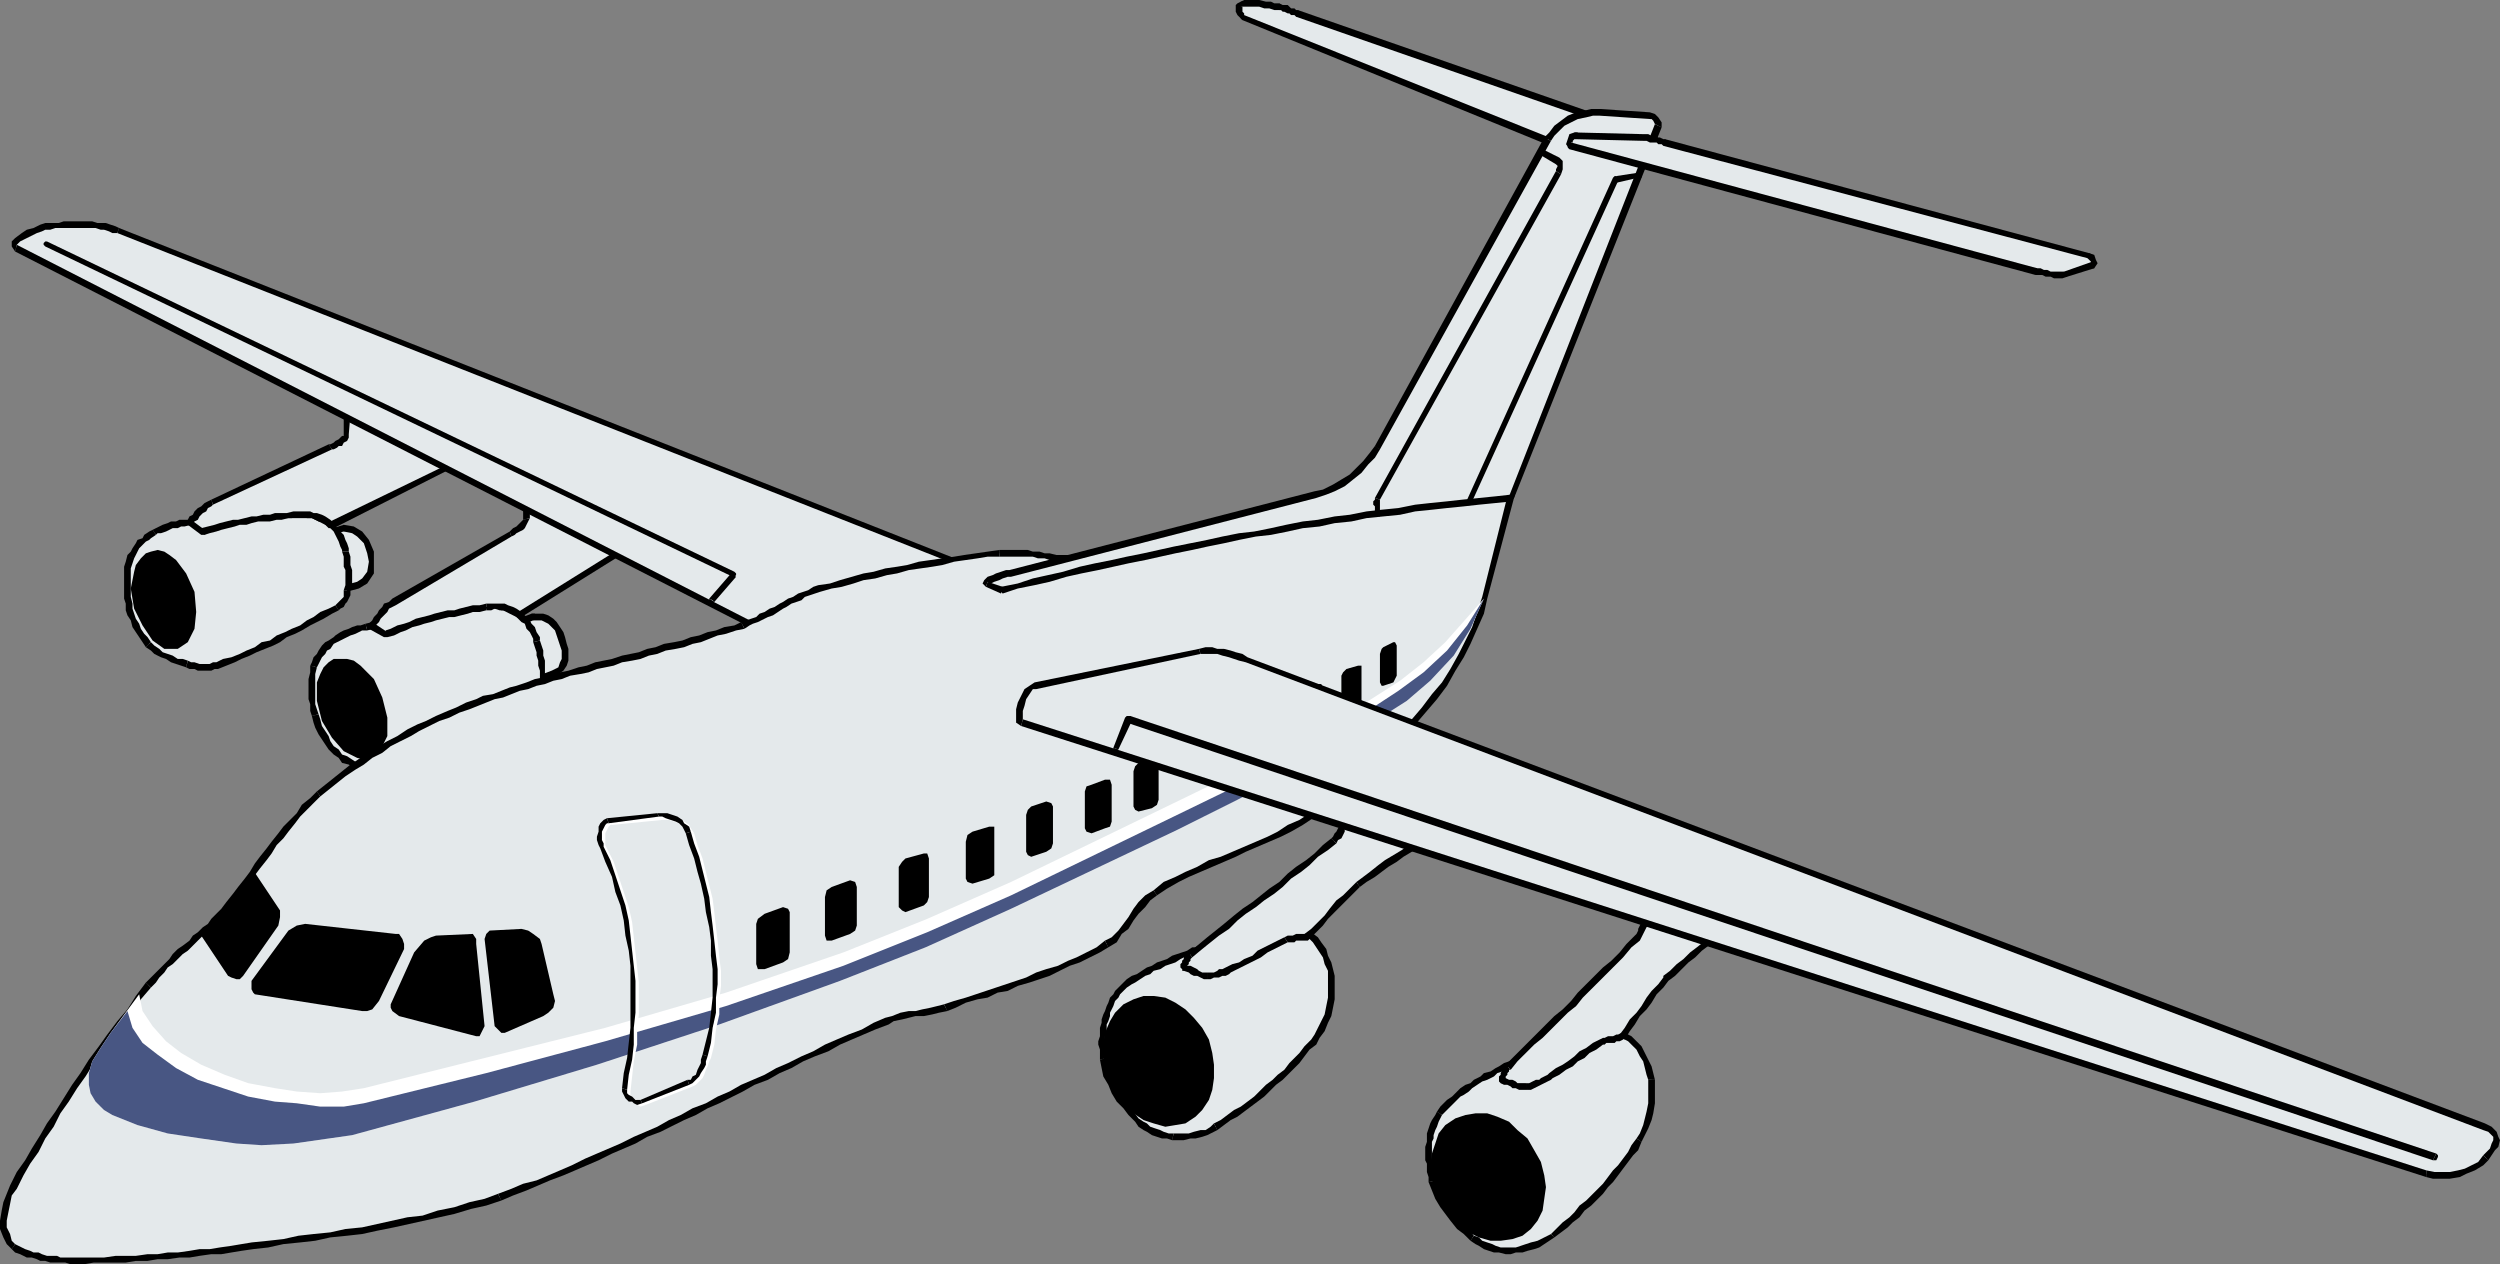 <svg xmlns="http://www.w3.org/2000/svg" width="357.84" height="180.957"><rect width="100%" height="100%" fill="#808080" stroke="none"/><path fill="#e4e9eb" d="m174 161.277 3.84-2.64 3.601-2.88 3.36-3.12 3.12-3.36 1.2-1.918.961-2.16.477-2.16v-2.402l-.239-1.918-.48-1.68-.961-1.922-1.438-1.199-1.441-.719-1.918-.242h-3.602l-5.039 1.203-4.562 1.918-5.758 2.402-2.879 1.68-2.16 1.918-1.441 2.16-.48 2.399-.24 2.402v2.64l.481 2.4 1.2 2.16 1.437 2.16 1.68 1.921 1.203.957 1.2.723 1.437.48 1.203.239 3.36-.239 1.679-.48 1.199-.723"/><path d="m187.68 148.797-.961.96-.719.962-1.441 1.441-.72.957-.96.723-.719.719-.96.718-.958.961-.722.719-.961.723-.957.718-.961.48-.961.72-.961.722-.957.477.48.96.957-.718.961-.719.961-.48.961-.723.957-.719.961-.718.96-.723.962-.957.719-.723.96-.718L186 152.16l.719-.96.722-.962.961-.718-.722-.723m2.402-8.16v2.16L189.84 144l-.238 1.2-.48.96-.481.957-.48.961-.481.719.722.723.477-.961.723-.961.48-1.2.477-.96.242-1.2.238-1.199v-2.402h-.957m-2.882-6.477.722.719.48.719.477.722.48.72.243.96.48.957v1.68h.957v-.957l-.238-.961-.242-.961-.477-.961-.242-.957-.719-.961-.48-.719-.961-.723-.48.723m-6.72-.722h1.68l.961-.239h.961l.957.238.723.243h.718l.72.48.48-.723-.72-.48-1.92-.477h-3.84l-.72.239v.719m-9.601 3.121.723-.239.48-.242.719-.238.48-.242.48-.239.72-.242.718-.238.48-.242h.481l.719-.239.723-.238.48-.242h.719l.48-.238H180l.48-.242v-.72h-1.44l-.481.239h-.72l-.48.242-.718.239-.72.242h-.48l-.722.238-.477.48-.722.239h-.48l-.72.242-.48.238-.719.48h-.48l.238.962m-10.559 5.761.961-.96.719-.481.48-.242.72-.477.722-.48.719-.242.48-.481.961-.238.719-.48.719-.239.722-.242.719-.48.48-.239.72-.242.718-.238-.238-.961-.72.48-.722.242-1.437.477-.723.48-.719.243-.718.238-.723.48-.719.242-.719.477-.722.48-.719.243-.719.48-.48.477-.719.722-.48.48.718.481m-1.918 9.118-.242-.481v-2.637l.242-.48v-1.203l.239-.477.238-.722v-.481l.242-.477.238-.48.243-.723.48-.48.238-.477-.718-.48-.243.48-.48.477-.238.723-.239.48-.242.719-.238.48-.242.719v.48l-.239.72v1.202l-.242.72v.48l.242.718v1.442l.961-.243"/><path d="m162.96 160.078-.718-.96-.722-.958-.72-1.203-.718-.957-.723-.96-.48-1.2-.238-1.203-.239-1.2-.96.243.238 1.199.242 1.2.719 1.198.48 1.203.719 1.2.96.957.72.96.96.962.48-.48m5.04 2.159h-.719l-.722-.238-.477-.242-.723-.238-.718-.243-.48-.48-.481-.238-.72-.48-.48.48.48.718.72.48.48.243.719.48.723.239.718.238h.72l.722.242.238-.96"/><path d="m173.762 160.797-.48.48-.723.48h-.72l-.96.243-.719.238H168l-.238.961h1.68l.96-.242h.72l.96-.238.719-.239.96-.48.481-.242-.48-.961m-11.52-17.757 1.438-.481h1.441l1.68.238 1.441.723 1.438.96 1.199 1.2 1.203 1.437.957 1.68.48 1.922.243 1.68v1.921l-.242 1.68-.48 1.438-.958 1.44-.96.962-1.442.957-1.438.242-1.441.238-1.68-.48-1.441-.477-1.438-.96-1.441-1.2-.961-1.441-.961-1.922-.719-1.68-.238-1.918v-1.68l.238-1.68.719-1.679.723-1.203 1.199-1.2 1.441-.718"/><path fill="#e4e9eb" d="m169.441 138.48 1.68.72 1.68.48h.96l.958-.48 1.922-.72 3.601-1.921 3.84-1.922 3.117-.477 7.203-7.68 4.078-2.882 4.32-2.88-10.081-3.6-.719 1.679-.48.723-.48.718-5.04 4.32-5.281 3.84-10.317 8.16-.96 1.922"/><path d="M172.8 139.2h-.718l-.48-.243-.243-.238-.48-.239-.477-.242h-.48l-.48-.238-.243.957h.242l.72.242.241.238.477.243h.48l.48.238.481.242h.48v-.96m3.602-1.2-.48.238-.48.242-.481.239h-.48l-.239.238-.48.242h-.961v.961h.48l.48-.242h.72l.48-.238h.48l.48-.243.24-.238.48-.242-.239-.957m7.438-3.84-.961.477-.957.48-1.922.961-.719.719-1.199.48-.723.48-.957.243.239.957.96-.477.958-.48 1.921-.96.961-.72.961-.48.957-.48.961-.481-.48-.719"/><path d="M186.719 133.68h.242-1.441l-.48.238h-.72l-.48.242.48.719h.961l.239-.242h1.68l.241-.239-.242.239.242-.239.239-.48-.239-.238h-.722"/><path d="m194.16 126.238-.96.961-.958.961-.96.719-.962 1.2-.718.96-.961.961-.961.957-.961.723.722.718 1.918-1.918.723-.96.957-.961 3.602-3.602-.48-.719"/><path d="m202.8 121.2-.241-.962-.957.719-.961.723-2.399 1.437-.96.723-1.2.957-.96.723-.962.718.48.719.962-.719 1.199-.718.96-.723.958-.719 1.203-.719.957-.722 1.203-.719 1.2-.719-.243-.96.242.96v-.719l-.242-.242h-.48l.242.961"/><path d="M193.2 117.36h-.481l.48.48.723.238.719.242h.48l.719.239.48.238.72.242.48.238.722.243.719.238.48.242.72.238.718.242.48.239.723.238.719.242.238-.96-.719-.239-.48-.242-.719-.238-.48-.243-.72-.238-.722-.242-.48-.238-.719-.239h-.719l-.48-.242-.719-.238-.48-.242-.723-.239-.719-.242-.48-.238-.72-.242-.48.242.48-.242h-.241l-.239.242v.48h.72"/><path d="m191.281 120.719.239-.48.48-.239.242-.48.238-.48v-.481l.239-.48.242-.481.238-.239-.719-.48-.238.48-.242.48-.238.481-.242.239-.239.48-.242.238-.238.48-.242.243.722.719"/><path d="m170.64 137.04 1.442-1.2 2.398-1.922 1.442-.961 1.2-1.2 1.198-.96 1.442-.957 1.199-.961 1.441-.961 1.2-.961 1.199-1.2 1.441-.96 1.2-.957 1.199-1.203 1.441-.957 1.2-.961-.723-.719-1.2.957-1.199 1.203-1.2.957-1.44.961-1.2.961-1.199 1.2-1.441.96-1.2.961-1.199.957-1.441.961-1.2.961-1.44 1.2-2.4 1.921-1.44 1.2-1.2.96.48.72"/><path d="m169.441 138 .239.719.242-.239v-.242l.238-.238v-.242l.242-.238v-.243l.239-.238-.48-.719-.24.239-.241.238-.239.242v.238l-.242.243v.238l-.238.242v.238l.238.719-.238-.719v.242l.238.239.242.238.239-.238-.239-.719"/><path fill="#e4e9eb" d="m222.242 176.879 6.719-6.242 3.121-3.598 2.398-3.84 1.2-1.922.48-2.16.242-2.16v-2.398l-.48-1.922-.723-1.68-1.199-1.68-1.68-1.199-1.441-.48h-1.918l-3.602.48-4.8 1.68-4.317 2.402-5.762 3.117-2.398 1.922-1.922 2.16-1.2 2.399-.48 2.402v2.399l.48 2.64.962 2.16 1.437 2.16 1.68 1.919 1.68 1.68 1.203.722 1.437.719 2.883.48 1.68-.242 1.437-.477 1.68-.48 1.203-.961"/><path d="m234.242 162.957-.722.961-.48.96-.72.962-.718.957-.723.723-.719.96-.719.957-2.402 2.403-.957.719-.723.96-.718.72-.961.718-.72.723-.96.957.48.48 1.922-1.437.72-.723.96-.719.719-.96.96-.72 1.68-1.68.72-.96.718-.719.723-.96.718-.962.72-.957.722-.96.718-.723.48-1.2-.718-.48"/><path d="M235.922 154.559v3.359l-.242 1.2-.239.96-.242.961-.48 1.2-.477.718.719.48.48-.957.48-.96.481-1.2.239-.96.238-1.442v-3.36h-.957"/><path d="m232.082 148.559.957.48.48.48.723.72.477.96.48.719.242.96.239.962.242.719h.957l-.477-1.922-.48-.957-.961-1.922-.719-.719-.722-.719-.961-.48-.477.719"/><path d="m225.602 148.559.718-.239.961-.242H228l.96-.238h.962l.957.238.48.242.723.239.477-.72-.72-.48-.96-.242H228l-.96.242-.958.239h-.723l.243.96m-9.122 4.079.48-.239.481-.48.48-.238.72-.243.48-.48.48-.238.72-.239.48-.242.48-.238.719-.242.48-.238.72-.243.48-.238h.722l.477-.242.723-.238-.243-.961-.718.242-.72.238h-.48l-.722.48-.477.239-.722.242-.48.238-.481.243-.72.238-.718.242-.48.238-.48.242-.72.477-.48.242-.48.48-.481.239.48.719m-10.078 6.961.477-.48.48-.481.48-.477.481-.48.72-.723.48-.238.722-.48.477-.481.722-.48.72-.481.718-.238.96-.48.481-.481.72-.239.722-.48.718-.242-.48-.719-.719.242-.722.477-.477.242-.723.48-.957.239-.48.48-.961.48-.48.481-.72.238-.722.48-.719.723-.48.477-.719.48-.96.961-.481.72.722.48"/><path d="M205.441 168.957v-.477l-.242-.722v-.719l-.238-.48v-3.121l.238-.481v-.477l.242-.722.239-.48.242-.72.238-.48.242-.48-.722-.48-.239.48-.48.722-.242.477-.239.723-.238.718v1.2l-.242.722v1.918l.242.48v1.2l.238.722v.72l.961-.243"/><path d="m210.96 176.879-.718-.961-.96-.719-.962-.96-.718-.962-.723-.957-.719-1.203-.48-.957-.239-1.203-.96.242.96 2.399.72 1.199.718.96.723.962.957 1.199.96.719.961.96.48-.718"/><path d="M216.242 178.559h-1.441l-.719-.239-.48-.242-.723-.238-.719-.242-.48-.48-.72-.24-.48.72.72.48.48.242.722.477.72.242.718.238h.719l.96.243h.723v-.961m5.758-1.922-.48.242-1.438.719-.96.242-.72.238-.722.242-.72.239h-.718v.96l.719-.242h.96l.72-.238.96-.242.72-.238.718-.48.723-.481.718-.48-.48-.481"/><path d="m208.32 160.078 1.442-.48 1.437-.239h1.68l1.441.48 1.68.72 1.2 1.199 1.44 1.199.962 1.68.957 1.683.48 1.918.242 1.68-.242 1.68-.238 1.68-.719 1.44-.96 1.2-1.2.96-1.442.481-1.68.239h-1.44l-1.68-.48-1.438-.72-1.441-1.199-1.442-1.441-.957-1.438-.96-1.922-.481-1.68-.242-1.921.242-1.68.48-1.437.48-1.442.958-1.199 1.441-.96"/><path fill="#e4e9eb" d="m214.8 154.559 1.919.718 1.922.243.718-.243.961-.238 1.68-.96 3.602-2.4 3.597-2.402 1.442-.48 1.441-.477 3.117-4.082 3.36-4.078 3.843-3.363 3.84-3.598-10.32-2.402-.723 1.922-.48.719-.477.722-4.32 4.797-4.8 4.563-9.36 9.359-.961 1.68"/><path d="M218.402 155.04H217.2l-.238-.243-.48-.238H216l-.48-.239h-.48l-.24.72.481.237h.48l.481.243.238.238h.48l.481.242h1.2l-.239-.96m3.36-1.442-.242.242-.48.238-.481.242-.239.239h-.48l-.48.238-.481.242h-.477l.239.961h.48l.48-.242.481-.238.477-.243.48-.238.48-.242.481-.238.242-.239-.48-.722m7.198-4.801-.96.48-.96.723-.958.48-.723.72-.957.718-.722.48-.961.48-.957.72.48.722.957-.48.961-.723.961-.48.719-.719.96-.48.72-.72.96-.48.961-.718-.48-.723m2.879-.719.242-.238-.48.238h-.243l-.48.242h-.719l-.48.239h-.239l-.48.238.48.723h.239l.242-.243h1.2l.237-.238h.48l.481-.242h.239-.239l.239-.238v-.239l-.239-.242-.238-.238-.242.238"/><path d="M238.082 139.68v.238l-.723.96-.957.962-.722.957-.72 1.203-.718.957-.96.961-.723 1.2-.72.96.72.719.722-1.2.719-.96.719-1.2.96-.957.723-.96.72-1.2.96-.96.719-.962-.719-.718m8.16-6-.242-.723-.96.723-.958.957-1.203.96-.957.723-.961.957L240 138l-.96.957-.958.723.719.718.96-.718.958-.961.96-.961.962-.719.96-.96.958-.72.96-.722.961-.957v-.723.723l.239-.242v-.481H246l.242.723"/><path d="m236.16 131.04-.48.237.722.243h.72l.48.238.718.242.72.238h.48l.722.242h.719l.719.239.48.238h.719l.723.242h.718l.48.238.72.243h.722l.238-.723-.718-.238-.723-.239h-.719l-.48-.242h-.719l-.719-.238-.48-.242-.723-.238h-.719l-.718-.243h-.48l-.723-.238-.72-.242h-.48l-1.437-.477-.48.239.48-.239-.242.239-.239.238v.242l.239.238.48-.238"/><path d="m234.719 134.637.242-.477.238-.48.242-.48.239-.481.242-.239V132l.238-.48v-.48l-.719-.481-.242.48-.238.48V132l-.242.48-.239.477v.242l-.238.48-.242.239.719.719m-18.477 18.48.957-1.199 1.203-1.2 1.2-1.198 1.199-.961 3.601-3.602 1.2-.957.957-1.203 1.203-1.2 4.558-4.558 1.2-1.441 1.199-.961-.719-.719-1.2 1.2-.96 1.202-1.2 1.2-1.199.96-1.199 1.2-1.203 1.199-1.2 1.2-.96 1.198-1.2 1.203-1.199.958-1.199 1.199-1.199 1.203-1.203 1.2-.957.96-1.203 1.2-1.2 1.198.723.72"/><path d="m215.04 154.32.241.477.239-.238v-.48l.242-.24v-.241l.238-.239v-.242h.242l-.722-.719-.239.48h-.242v.24l-.238.48v.242l-.242.238v.48l.242.481-.242-.48v.238l.242.242h.238l.242-.242-.242-.477"/><path fill="#e4e9eb" d="m45.36 76.559 3.84-.961 1.44.242.962.48.957 1.2.48 1.437.242 1.441-.242 1.442-.719 1.2-1.199.718-3.601.96h-.961l-.72-.238-.718-.722-.48-.719-.961-3.601v-.958l.48-.722.48-.719.72-.48"/><path d="m49.2 75.117-3.84 1.203.242.72 3.597-.962.48-.238v-.242l-.48-.48"/><path d="m51.36 84.238 1.199-.718.96-1.442v-3.121l-.718-1.68-.961-1.199-1.2-.719-1.44-.242v.961l1.202.242.72.477.96.96.477 1.442.242 1.2-.242 1.44-.72.958-.718.48-.242.243v.238l.48.48"/><path d="m47.762 85.2 3.597-.962-.238-.96-3.601.96-.48.242v.239l.241.238.48.242"/><path d="M44.402 83.04v.48l.477.48.242.48.961.477.477.242h1.203l-.242-.96h-1.2L46.082 84l-.48-.242-.243-.238v-.243l-.238-.48-.242-.238h-.238l-.239.238v.242"/><path d="m43.441 79.68.961 3.36.72-.243-.72-3.36-.48-.48h-.242l-.239.242v.48"/><path d="M45.36 76.32h-.481l-.477.477-.48.242-.242.48-.239.481-.242.48v.477l.242.723.961-.242-.242-.481v-.238l.242-.48V78l.239-.48.238-.243h.242l.48-.238.239-.242v-.238l-.238-.239h-.243"/><path fill="#e4e9eb" d="m49.441 78.957.48 2.64-.241 2.883-.48 1.438-.958.96-8.402 4.56-8.64 3.84-2.16.242-2.161-.243-3.117-1.199-2.403-1.918-1.199-1.203-.719-1.437-.96-3.122-.239-3.359.477-3.36.722-.96.72-.961 1.921-1.438L24 75.36l2.402-.481 8.157-.961 8.402-.238 2.16.238 1.2.48.96.48 1.438 1.919.722 2.16"/><path d="m50.16 84.48.242-.722v-2.16l-.242-.72V79.68l-.238-.723h-.961l.238.723v1.437l.242.48v2.16l-.242.723h.961"/><path d="m48.48 87.36.239-.243.48-.238.242-.48.239-.239.242-.48.238-.48v-.72h-.96v.958l-.24.242-.241.238-.239.242-.238.238-.242.239.48.722"/><path d="m31.2 95.758 1.202-.48 1.2-.481.957-.477 1.203-.48.957-.48 1.203-.481 1.2-.48.96-.481.957-.719 1.203-.48.957-.48 1.203-.72.957-.48.961-.48 1.2-.72.96-.48-.48-.722-.96.48-1.2.48-.961.723-.957.477-.961.723-1.2.48-.96.48-1.2.477-.96.723-1.2.238-.96.719-1.2.48-.96.48-1.2.481-1.2.242-.96.477.238.96m-4.559-.237.481.238h.719l.48.242h1.922l.477-.242h.48l-.238-.961h-.48l-.481.242h-1.441l-.72-.242h-.48l-.48-.238-.238.96"/><path d="m20.879 92.637.723.48.48.48.957.481.723.242.718.477.72.242.722.238.719.243.238-.961-.719-.239h-.719l-.722-.48-.719-.242-.719-.239-.48-.48-.719-.48-.48-.481-.723.719"/><path d="M18 86.398v.961l.242.72.477.718.242.96.48.723.961 1.438.477.719.723-.719-.48-.719-.481-.48-.48-.719-.24-.723-.48-.718-.242-.72-.238-.722v-.719H18m.242-6.96-.242.96-.238.72v4.562l.238.718h.96l-.241-.96v-4.079l.242-.722.238-.719-.957-.48m3.598-3.598-.48.238-.72.48-.238.481-.722.238-.239.48-.48.723-.242.477-.477.48.957.481.242-.48.239-.481.242-.477.48-.48.477-.48.48-.243.243-.238.718-.48-.48-.72"/><path d="M26.402 74.398h-.722l-.48.239h-.72l-.48.242-.719.238-.48.242-.48.239-.481.242.48.719.239-.239h.48l.723-.242.48-.238.477-.242h.722l.48-.239h.481v-.96M42.96 73.2h-4.32l-.96.238h-2.16l-.961.242h-2.157l-.96.238h-.962l-.96.242h-1.2l-.96.238h-.958v.961l.957-.242h1.2l.96-.238h.961l1.2-.242h1.922l.957-.239h2.16l.96-.238h4.083l1.199-.242v-.719m4.559 1.438-.48-.477-.481-.242-.72-.238-.48-.242-.718-.239h-1.68v.719h.48l.48.242h.72l.96.477h.481l.477.48.48.242.48-.722m2.403 4.32v-.477l-.242-.722-.239-.48-.242-.72-.48-.48-.477-.48-.242-.48-.48-.481-.48.722.241.239.48.48.239.48.242.481.238.48.239.72.242.48v.238h.96m-28.319 0 .957-.238.96.238.723.48.957.723 1.442 1.918 1.199 2.64.242 2.88L27.84 90l-.961 1.918-1.438.96H23.52l-1.68-1.198-1.438-2.16-1.203-2.403-.48-2.879.242-1.199.238-1.2.242-.96.72-.961.718-.719.723-.242"/><path fill="#e4e9eb" d="m27.121 74.637 1.918 1.441 3.602-.96 3.359-.72 3.602-.48 3.359-.238 2.398.238.961.48 1.2.72 16.8-8.4-14.64-7.44-.239 2.882-.242.719-.48.48-1.438.72-16.8 7.679-.961.722-.72.72-1.679 1.437"/><path d="m28.8 75.598.481.242-1.922-1.442-.48.72 1.922 1.44h.48-.48.48l.239-.238v-.242l-.239-.238-.48-.242"/><path d="M42.96 73.2H42l-.96.238h-1.68l-.72.242h-.96l-.961.238H36l-.96.242-.958.238h-.723l-.957.239-.96.242-.723.238-.957.242-.961.239.48.96.719-.238.96-.242.72-.238.96-.242.962-.239.718-.242h.961L36 74.88l.96-.242h1.68l.962-.239h.718l.961-.238h1.68v-.96m4.32 1.436.48.242-.48-.48-.722-.481-.477-.238-.723-.242h-.48l-.477-.239h-1.441v.961h1.68l.96.477.481.242.477.238.48.48h.723-.723.48l.243-.238v-.48l-.48-.242"/><path d="M64.082 67.2v-.72l-16.8 8.157.48.96L64.32 67.2v-.719.72l.239-.243v-.477l-.239-.242-.238.242v.72"/><path d="m50.16 59.277-.719.48L64.082 67.2l.238-.719-14.398-7.683-.723.48.723-.48h-.242l-.239.242-.242.48.242.239.72-.48"/><path d="m49.922 62.16.238-2.883h-.96v2.883h.722m-2.402 2.16h.242l.48-.242.238-.238h.48l.24-.48.48-.243.242-.48v-.477h-.723v.238h-.238l-.242.239-.239.242-.48.238-.238.242-.48.239h-.243l.48.722"/><path d="m30.48 72.238 17.04-7.918-.48-.722-16.798 7.922.238.718"/><path d="M27.36 74.398v.72l.48-.481.48-.239.239-.48.48-.48.48-.239.243-.48.48-.239.238-.242-.238-.718-.48.238-.48.242-.481.48-.48.239-.481.48-.238.48-.48.239-.243.48v.72-.72l-.238.239.238.242.242.238h.238v-.719"/><path fill="#e4e9eb" d="m72.48 89.758 3.84-1.438h1.2l.722.239.477.238L79.922 90l.48 1.438.477 1.44-.238 1.68-.48 1.2-.962.722-3.84 1.438h-.957l-.96-.238-.723-.48-.477-.72-1.203-3.601-.238-.961.238-.961.723-.719.718-.48"/><path d="m76.082 87.84-3.84 1.437.477.961 3.601-1.441.48-.238v-.239l-.241-.48h-.477"/><path d="m79.2 96.957.722-.477.719-.48.48-.723.238-.718v-1.68l-.238-.719-.242-.96-.238-.72-.48-.722-.481-.719-.48-.48-.72-.48-.718-.24h-1.68l.238.958h1.2l.48.242.48.238.961.961.239.719.242.723.238.718.242.72v1.202l-.242.477-.238.723-.48.238-.481.242-.242.238v.48l.242.239h.238"/><path d="m75.602 98.398 3.597-1.441-.238-.957-3.84 1.438h.238-.238l-.242.242v.48l.242.238h.48"/><path d="m71.762 96.719.238.238.48.723.239.238.48.242.723.238h1.68l-.243-.96-.48.242h-.477l-.48-.242-.242-.239h-.239l-.48-.48-.242-.48L72.48 96H72l-.238.238v.48"/><path d="m70.559 92.879 1.203 3.84.957-.48-1.2-3.602-.48-.239h-.238l-.242.239v.242"/><path d="m72.242 89.277-.48.243-.48.238-.481.48v.48l-.242.481-.239.719v.48l.239.48.96-.241-.238-.477v-.722l.48-.481.239-.477.242-.242h.477-.239l.48-.238v-.48l-.241-.243h-.477"/><path fill="#e4e9eb" d="m76.8 91.918.72 2.64.242 2.88-.48 1.44-.962 1.442-8.16 5.278-4.32 2.64-4.559 2.16-2.16.48H54.72l-3.117-.96-1.442-.719-1.441-.96-1.2-1.2-.96-1.441-.72-1.68-.718-1.438-.48-3.601v-1.68l.238-1.68.48-1.199.723-.96L48 91.68l.96-.723 1.2-.477 2.16-.722 8.64-1.68 8.4-1.2H72l1.2.24.96.722.961.719.719.96.96 2.399"/><path d="M78 97.438v-2.88l-.238-.718v-.723l-.242-.719-.239-.718-.96.238.238.719.242.722v.48l.238.72v.718l.242.723v1.438H78"/><path d="m76.559 100.559.48-.239.242-.242.239-.48.242-.48.238-.481v-1.2h-.719v.723l-.242.238-.238.239v.48l-.48.48-.239.243.477.719"/><path d="m59.52 110.879 1.199-.48 1.203-.72.957-.48 1.203-.719.957-.48 1.203-.723.957-.48 1.203-.719.957-.719 1.2-.722.96-.477.961-.722.961-.72 1.2-.718.96-.723.958-.718-.477-.72-.96.72-1.2.718-.961.723-.961.719-1.2.48-1.921 1.438-1.2.722-.96.48-.957.72-1.203.48-.957.719-1.2.48-1.203.719-.957.48-1.203.723.48.719"/><path d="m54.719 111.117.48.242h3.121l.48-.242.72-.238-.48-.719h-.481l-.477.238h-3.121l-.242.72m-6.239-2.638.48.72.962.237 1.437.961.723.239.957.242.723.238h.957l.242-.719-.961-.238-.719-.242-.722-.238-.72-.243-.718-.238-.719-.48-.722-.48-.72-.239-.48.48m-3.84-6 .239.957.242.723.48.957.481.723.477.719.48.718.723.723.718.48.48-.48-.48-.723-.718-.48-.48-.719-.243-.719-.48-.722-.477-.719-.242-.961-.238-.719-.961.242"/><path d="M44.402 95.277v.961l-.242.961v2.88l.242.718v.96l.239.723.96-.242-.242-.718-.238-.723V96.48l.238-.96-.957-.243"/><path d="m47.762 91.2-.723.48-.48.238-.477.48-.48.72-.243.48-.48.48-.238.719-.239.48.957.243.243-.48.238-.481.242-.48.477-.481.242-.48.48-.24.48-.718.481-.242-.48-.719m4.558-1.922-.718.243h-.48l-.72.238-.48.242-.723.238-.48.242-.719.477-.238.242.48.719.477-.238.48-.242.48-.239.481-.242.719-.238.48-.239.48-.242h.72l-.239-.96"/><path d="M69.36 86.398h-.958l-1.203.239H66l-.96.242-.958.238h-1.203l-.957.242-1.203.239-.957.242H58.8l-1.2.238-.96.242-1.2.239-.96.238-1.2.242-.96.238.238.961.96-.238 1.2-.242.96-.238.962-.243 1.199-.238.96-.242 1.2-.238h.96l.962-.239 1.2-.242h.96l.957-.238 1.203-.242h.957l1.203-.239.957-.242v-.719"/><path d="m74.402 87.36-.48-.243-.723-.238-.48-.242-.719-.239h-.719l-.48-.238h-.719l-.723.238v.72h1.922l.48.241h.72l.48.239.48.242.48.48.481-.96"/><path d="M77.281 91.68v-.48l-.48-.72-.242-.722-.477-.48-.242-.481-.48-.477-.481-.48-.477-.48-.48.96.719.72.48.237.238.723.48.48.243.477.238.48v.481l.961-.238m-29.519 2.64h1.918l.96.239.962.718.957.961.96.961 1.2 2.64.722 2.88v2.64l-.96 1.918L54 108l-.96.48-.958.239-.96-.239-1.923-.96-1.68-1.922-1.437-2.399-.723-2.879v-2.64l.48-1.2.481-.96.72-.723.722-.477"/><path fill="#e4e9eb" d="m53.04 89.52 2.16 1.199 7.202-2.399L66 87.598l3.602-.72H72l1.2.481 1.202.72 16.559-10.321-15.602-6.48v2.882l-.238.719-.719.719-1.203.722-16.797 9.84-1.922 1.68-1.44 1.68"/><path d="m55.2 90.238.241.242-2.16-1.44-.48.96 2.16 1.2h.48-.48.48l.239-.243v-.238l-.48-.48"/><path d="m69.602 86.398-.961.239h-.961l-.961.242-.957.238-.723.242h-.957l-.96.239-.962.242-.719.238-.96.242-.961.239-.961.48-.72.238-.96.243-.957.48-.723.238.242.961.961-.242.957-.477.723-.242.957-.48.961-.238.719-.243.96-.238.723-.242.957-.238.961-.239h.72l.96-.242.96-.238.72-.242h.96l.962-.239v-.96"/><path d="M74.16 87.598h.48l-.718-.48-.48-.24-.723-.241-.477-.239h-2.64v.961h.718l.48-.242.72.242H72l.48.239.48.242.481.238.48.242h.72-.72l.481.239.477-.239v-.48l-.238-.242h-.48"/><path d="M90.719 78.238v-.96L74.16 87.597l.48.722L91.2 78v-.723V78l.241-.242v-.238l-.242-.243h-.48v.961"/><path d="m75.84 71.277-.719.48 15.598 6.481.48-.96-15.84-6.481-.48.48.48-.48h-.238l-.242.242v.238l.242.48.719-.48"/><path d="M75.84 74.16v-2.883h-.961v3.121l.96-.238"/><path d="m73.2 76.797.48-.238.242-.239.48-.242.477-.238.242-.242.238-.48.243-.481.238-.477-.961.238-.238.239-.239.242-.242.238-.238.242-.48.239-.481.48.238.719"/><path d="m56.64 86.637 16.56-9.84-.24-.719-16.8 9.602.48.957m-3.359 2.403.239.718.242-.238.48-.48.238-.481.961-.961.239-.48.48-.24.48-.241-.48-.957-.48.48-.72.238-.241.48-.477.481-.242.48-.48.481-.239.477-.48.48V90v-.723l-.242.243.242.238.238.242.48-.242-.238-.719"/><path fill="#e4e9eb" d="M222.719 20.637 178.082 2.398l-.723-.96V.957l.243-.238 1.437-.239h1.203l2.88.477 1.198.48 1.442.481 42 14.64-5.043 4.079"/><path d="m177.84 2.879 44.64 18.238.48-.957-44.878-18h-.242l-.238.238v.239l.238.242"/><path d="m177.602.238-.48.242-.243.239v.96l.242.481.238.238.243.239.238.242.242-.719v-.242l-.242-.238V.957h-.238l.48-.238V.48l-.242-.242h-.238"/><path d="M183.121.48h-.719l-.48-.242h-.723L180.242 0h-2.16l-.48.238v.719h2.64l.719.242h.719l.722.239h.957l.243-.481-.243-.238-.238-.239"/><path d="M185.762 1.438h-.242l-.239-.239h-.48l-.48-.48h-.72l-.48-.239v.958h.238l.243.242h.238l.48.238h.239l.242.242h.48l.239.238h.48V1.68l-.238-.242"/><path d="m228 16.797-.238-.719-42-14.64-.242.96 42 14.641v-.96.96h.48l.242-.242v-.477l-.48-.242.238.719"/><path d="m222.48 21.117.48-.238 5.04-4.082-.48-.719-5.04 4.32.48-.238-.48.238-.238.239v.242l.477.238.242-.238-.48.238"/><path fill="#e4e9eb" d="m138.242 81.117-121.441-48-2.399-.719-2.64-.238h-2.64l-2.642.238-1.44.48-1.919.962-.96.957-.24.48.481.243L108 89.52l30.242-8.403"/><path d="m16.8 33.36 121.442 48 .238-.723-121.44-48-.24.722"/><path d="M6.48 32.879h.72l.722-.242h5.758l.722.242h.477l.723.238.48.242h.719l.238-.722-.48-.239-.72-.238-.718-.242h-1.2l-.722-.238H9.121l-.719.238H6.48v.96M2.402 35.04l.477-.481.48-.239 1.922-.96.719-.243.48-.238v-.961l-.718.242-.961.477-.961.242-.719.48-.96.72-.481.48v.718l.48.723.242-.96"/><path d="m107.762 89.04.48.237L2.402 35.04 2.16 36l105.602 54H108h-.238.238l.48-.242v-.238l-.238-.243-.48-.238"/><path d="M138.242 81.36v-.723l-30.48 8.402L108 90l30.48-8.402v-.961.96l.239-.238v-.48l-.239-.242h-.238v.722"/><path fill="#e4e9eb" d="m1.922 178.32 2.16 1.2 2.637.48 2.64.238 2.641.242 12-.722 12.242-1.438L54 175.68l8.879-1.922 8.64-2.399 7.2-2.879 6.96-2.882 13.68-6.48 13.68-6.72 13.922-6.238 1.918-.722 2.16-.239 4.32-.96 11.762-4.079 5.758-2.16 5.523-2.883 1.918-1.68 1.68-1.917 1.441-2.16 1.918-1.68 6.243-3.36 6.718-2.64 3.36-1.442 3.12-1.68 2.88-1.921 2.879-2.157 6.96-6.242 3.36-3.36L204 101.52l5.281-7.68 1.918-4.082 1.203-4.078 4.078-15.602-12.48.48-6 .239-6 .48-9.121 1.922-9.117 2.399L164.879 78 156 79.68l-3.36.238-3.12-.238-3.36-.48h-3.12l-6.481.718-6.477 1.441-6.48 1.2-6.243 1.68-1.437.48-1.442.719-2.64 1.44-2.88 1.442-2.64 1.2-9.84 2.878L76.8 97.68l-5.038 1.68-4.801 1.68-5.762 2.398-5.52 3.12-5.038 3.36-5.04 3.84-3.84 3.84-3.359 4.082-3.12 4.32-3.36 4.32-2.64 2.637-2.88 2.64-2.64 2.641-2.403 2.64-5.52 7.442-5.28 7.2L6 162.719l-4.078 7.199-.961 2.16-.48 2.64.238 1.2.242.96.48.962.48.48"/><path d="M12 180H8.64l-.48-.242H6.72L6 179.52l-.48-.243H4.8l-.48-.238-.718-.242-.961-.477-.48-.242-.481.719.48.48.719.243.48.238.48.242h.72l.722.238.48.242h.72l.718.239h2.16l.723.238H12V180m24-2.16-1.441.238-1.438.242-1.68.239-1.441.238h-1.441l-1.438.242-1.68.238H24l-1.441.243H21.12l-1.68.238h-2.88l-1.68.242H12v.957l1.441-.238H18l1.441-.239h1.68l1.438-.242H24l1.68-.238h1.441l1.438-.242 1.683-.238h1.438l1.441-.243 1.438-.238 1.683-.242-.242-.957m35.281-6.961-1.922.719-2.16.48-2.16.719-2.398.48-2.16.723-2.16.238-6.481 1.442-2.399.238-2.16.48-2.402.239-2.16.242-2.16.48-2.157.239-2.402.242.242.957 2.16-.238 2.157-.48 2.402-.24 2.16-.241 2.16-.48 2.399-.24 2.16-.241 2.16-.477 2.402-.48 2.157-.48 6.48-1.442 2.402-.719 2.16-.48 2.16-.72-.48-.96"/><path d="m126.719 145.68-1.68.718-1.68.961-1.918.72-1.68.718-1.679.723-1.68.96-1.683.72-1.918.96-1.68.719-1.68.96-3.359 1.438-1.68.961-1.683.719-1.68.961-1.918.719-1.68.96-1.68.723-1.679.957-1.68.723-1.683.719-1.918.96-3.36 1.438-1.68.723-1.921.957-1.68.723-3.36 1.437-1.921.48-1.68.723-1.918.719.48.96 1.68-.722 1.918-.719 1.68-.718 1.68-.723 1.922-.719 1.68-.718 1.679-.723 1.68-.719 1.922-.96 3.359-1.438 1.68-.961 1.918-.719 1.441-.723 1.922-.957 1.68-.722 1.68-.961 1.679-.719 1.918-.961 1.441-.719 1.68-.96 1.922-.72 1.68-.96 1.68-.72 1.679-.96 1.68-.719 1.918-.719 1.683-.96 1.68-.723 3.36-1.438 1.917-.722-.48-.957m8.402-1.922-.96.242-.962.238-1.199.242-.96.239h-.958l-1.203.238-1.2.48-.96.243.48.957.723-.477 1.2-.242.96-.238.957-.243h1.203l1.2-.238.96-.242 1.2-.238-.48-.961"/><path d="m158.16 134.637-1.2.96-1.44.723-1.438.72-1.203.48-1.438.718-1.68.48-1.44.481-1.442.719-1.438.48-2.882.961-1.438.48-1.441.481-1.438.477-1.683.48-1.438.48.48.962 1.2-.48 1.441-.72 1.68-.48 1.437-.242 1.442-.719 1.441-.238 1.438-.723 1.68-.48 1.44-.477 1.442-.48 1.438-.723 1.441-.719 1.438-.48 2.882-1.438 1.2-.722-.48-.961"/><path d="m165.121 127.438-1.2.722-.96.957-.719.961-.722 1.2-1.438 1.921-.96.961-.962.477.48.96 1.2-.718.719-1.2.96-.722.723-1.2.719-.96.96-.957.72-.961.96-.719-.48-.722"/><path d="m190.32 114.238-1.441 1.2-1.438.96-1.441.961-1.68.72-1.441.96-1.438.719-1.68.722-3.359 1.438-1.683.719-1.68.48-1.68.961-1.68.719-1.437.723-1.683.718-1.438 1.2.48.722 1.438-.96 1.68-.962 1.441-.718 1.68-.723 3.36-1.438 1.679-.722 1.441-.719 3.36-1.438 1.68-.722 1.44-.719 1.68-.96 1.442-.962 1.68-1.199 1.437-.961-.719-.719"/><path d="m212.16 85.438-.719 2.16-.722 2.16-.957 1.922-.961 1.918-1.2 2.16-1.199 1.922-1.441 1.68-1.441 1.917-1.438 1.68-1.68 1.68-1.441 1.683-1.922 1.68-1.68 1.438-1.437 1.68-1.922 1.679-1.68 1.441.72.719 1.679-1.68 1.683-1.437 1.68-1.68 1.68-1.441 3.36-3.36 1.679-1.921 1.441-1.68 1.438-1.68 1.441-1.918 1.2-2.16 1.199-1.922.96-1.918 1.922-4.32.477-2.16-.719-.242m4.32-14.879-.48-.48-3.84 15.359.719.242 4.082-15.36-.48-.722.48.722-.242-.48-.239-.242-.238.242-.242.238.48.48"/><path d="m192 71.758 1.441-.238h1.438l1.68-.243H198l1.441-.238H204l1.68-.242h7.68l1.44-.238h1.68v-.961l-1.68.242h-9.12l-1.68.238h-4.559L198 70.32h-1.68l-1.441.239-1.68.238-1.437.242.238.719m-36 8.402 2.16-.242 2.399-.48 2.16-.481 2.402-.477 2.16-.722 2.16-.48 2.399-.72 2.16-.48 2.16-.719 2.399-.48 2.16-.719 2.16-.48 2.402-.48 4.32-.962 2.399-.48-.238-.719-2.16.238-2.403.48-2.16.481-2.398.48-2.16.72-2.16.48-2.4.719-2.16.48-2.16.723-2.402.48-2.16.477-2.16.723-2.399.48-2.16.48-2.16.477-2.398.48.238.723"/><path d="M143.04 79.68h4.8l.719.238h.96l.723.242h.719l.96.238h3.36l.719-.238-.238-.722h-4.563l-.957-.239h-.722l-.72-.242h-.96l-.719-.238h-4.082v.96"/><path d="m117.36 84.719 1.68-.48 1.44-.239 1.68-.48 1.442-.48 1.68-.243 1.679-.477 1.441-.242 1.68-.48 1.68-.239 1.68-.242 1.437-.238 1.68-.48 1.683-.239 1.68-.242 1.437-.238h1.68v-.961l-1.68.238-1.68.242-1.679.239-1.441.242-1.68.238-1.68.242-1.68.238-1.68.48-1.437.24-1.683.241-1.68.48-1.437.24-3.36.96-1.441.48-1.68.239.238.96M106.559 90l.722-.48.48-.243.72-.238.96-.48.48-.239.72-.242.718-.48.723-.48.477-.24.722-.48.719-.238.719-.242.48-.48.723-.239.719-.242.718-.238-.238-.961-.719.242-.722.48-1.438.477-.722.48-.72.243-.718.48-.48.238-.723.48-.719.24-.719.48-.722.242-.477.48-.722.239-.72.238-.718.242.477.961"/><path d="m67.2 101.52 1.202-.48 2.399-.962L72 99.84l1.2-.48 1.202-.481 1.2-.242 1.199-.477L78 97.918l1.2-.48 1.202-.239 1.2-.48 1.437-.239 1.203-.242 1.2-.48 1.199-.238 1.199-.243 1.2-.48 1.44-.238 1.2-.239 1.199-.48 1.203-.242 1.2-.48 1.437-.24 1.203-.241 1.2-.477 1.198-.242 2.399-.961 1.203-.238 1.437-.48 1.2-.239-.477-.96-.96.48-1.442.238-1.2.48-1.199.242-1.199.477-1.203.242-1.2.48-1.199.239-1.44.242-1.2.477-1.2.242-1.199.48-1.199.239-1.203.242-1.437.48-1.2.239-1.203.238-1.199.48-1.2.243-1.44.48-1.2.238-1.2.242-1.198.477-1.203.242-1.2.48-1.437.481-.961.238-1.2.48-1.202.481-1.438.239-.96.48-1.442.48.48.962M45.84 114l1.2-.96 1.202-.962 1.2-.96 1.437-.958 1.203-.722 1.2-.958 1.437-.722 1.203-.961 1.437-.719 1.442-.719 1.199-.722 1.441-.719 1.438-.719 1.441-.48 1.442-.719 1.437-.48-.48-.961-1.438.718-1.199.48-1.68.723-1.441.72-1.2.48-1.44.718-1.442.961-1.438.72-1.199.718-1.441.96-1.2.723-1.44.958-2.4 1.921-1.202.961-1.2.957.48.723"/><path d="m32.16 130.559 1.922-1.922.719-1.2.96-.957.72-1.203.718-.957.961-1.203.719-.957.723-1.203.957-.957.722-.96.961-1.2.719-.961.96-.961.958-.961.96-.957-.48-.723-.957.961-1.203.961-.719 1.2-1.921 1.921-.72.957-.96 1.203-.719.958-.96 1.199-.72.96-.718 1.2-.723.96-.957 1.2-.723.961-.957 1.2-.722.96.48.48M21.602 141.36l.718-.723.48-.719.72-.719.48-.719.719-.48 1.441-1.441.719-.48.723-.72.718-.722.72-.719.722-.48.718-.72.48-.718.72-.723.48-.718-.48-.48-.72.718-.718.723-.48.718-.723.48-.719.72-.718.48-.48.719-.962.722-.719.48-.722.72-.477.718-2.64 2.641-.723.719.723.722"/><path d="m2.402 170.16.957-1.922.961-1.68 1.2-1.68.96-1.921 1.2-1.68.96-1.918 1.2-1.68 1.2-1.921 1.202-1.68 1.2-1.918 1.437-1.68 1.203-1.921 1.438-1.68 1.44-1.922 1.2-1.918 1.442-1.68-.723-.722-1.438 1.922-1.199 1.921-1.441 1.68-1.442 1.918-1.199 1.68-1.441 1.922-1.2 1.918-1.199 1.68-1.199 1.921-1.2 1.918-1.202 1.68-.957 1.683-1.203 1.918-.957 1.68-1.2 1.68-.96 1.922.96.48m-.242 7.918-.48-.48-.239-.961-.48-.957v-.961l.238-1.2.242-1.199.239-1.203.722-.957-.96-.48-.962 2.398-.238 1.2-.242 1.44v1.2l.48 1.2.48.96.72.719.48-.719m34.082-53.519 3.84 5.761v.957l-.242 1.203-5.04 7.2-.48.48h-.48l-.719-.242-.48-.238-3.84-5.762 7.441-9.36M36 140.398l5.281-7.199 1.2-.719 1.199-.242 12.96 1.442h.481l.48.718.239.72v.722l-3.598 7.437-.96 1.203-.723.239h-.72L36.48 142.32l-.238-.242-.242-.48v-1.2m19.922 3.36 3.36-7.438 1.437-1.683.96-.477.723-.242 5.278-.238.48.718v.72l1.2 11.76-.481.962-.238.48h-.48l-11.04-2.883-.96-.718-.24-.48v-.481m14.879 3.121-1.44-12.48.242-.72.48-.48 4.559-.242.96.242.72.48.96.72.239.718 1.68 7.203.241.957-.242.961-.719.719-.718.48-5.52 2.403h-.48l-.961-.961m38.64-16.082 2.641-.957.719.238.238.48v5.762l-.238.957-.719.48-2.64.962h-.962l-.238-.719v-5.762l.238-.718.961-.723m9.599-3.84 2.64-.957.722.238.239.719v5.523l-.239.72-.722.48-2.64.957h-.72l-.238-.719v-5.52l.238-.96.72-.481m10.562-4.078 2.64-.719h.477l.242.719v5.52l-.242.718-.477.48-2.64.962-.48-.239-.481-.48v-5.762l.48-.719.48-.48m9.599-3.839 2.402-.72h.718v6.957l-.718.48-2.403.723-.719-.242-.238-.48v-5.278l.238-.96.72-.48m8.402-3.602 2.16-.72.718.239.239.48v5.282l-.239.719-.718.48-2.16.719-.48-.239-.243-.48v-5.281l.242-.719.48-.48m8.641-3.118 1.918-.722h.719l.242.722v5.278l-.242.722-.719.239-1.918.718-.722-.238-.239-.48v-5.282l.239-.718.722-.239m6.718-3.12 1.919-.481.723.238.238.48v5.043l-.238.72-.723.48-1.918.48-.48-.242-.239-.48v-5.04l.238-.718.48-.48M198 92.637l1.441-.719h.239l.242.48v4.32l-.242.481-.239.48-1.441.481h-.238l-.242-.48v-4.082l.242-.72.238-.241m-5.281 3.121 1.683-.48h.477v5.28l-.477.239-1.683.723h-.477l-.242-.48v-4.321l.242-.48.477-.481m-5.759 2.64 1.68-.48h.481l.238.48v4.082l-.238.477-.48.48-1.68.481h-.48v-5.04l.48-.48"/><path fill="#e4e9eb" d="m237.36 18-21.118 53.277L198 73.437l-18.48 2.883-18 3.84-18 4.32-2.399-.96v-.243l.961-.48 2.637-.719 43.683-11.281 2.637-.957 2.402-1.68 2.16-1.922 1.68-2.16 24.239-44.16 1.44-1.68 1.68-1.199 2.16-.719 2.16-.242 7.2.48.48.239.481.242.238.48V18"/><path d="m216.48 71.758.239-.48 21.12-53.04-.96-.48L216 71.039l.242-.242-.242.242v.238l.242.243h.238l.239-.243-.239.48"/><path d="M143.281 84.957h.239l2.16-.719 2.402-.48 2.16-.48 2.399-.72 2.16-.48 2.398-.48 4.32-.961 2.403-.477 4.32-.96 2.399-.481 2.16-.48 2.398-.481 2.16-.48 2.403-.481 2.16-.238 2.398-.48 2.16-.481 2.399-.239 2.16-.48 2.402-.242 2.16-.477 2.399-.242 2.402-.238 2.157-.48 2.402-.243 2.16-.238 2.399-.239 2.16-.242 2.402-.238 2.398-.242-.238-.961-2.16.242-2.402.238-2.399.243-2.16.238-2.402.242-2.16.238-2.399.48-2.398.239-2.16.242-2.403.48-2.16.239-2.398.48-2.16.239-2.399.48-2.16.48-2.402.481-2.16.242-2.4.477-2.16.48-2.398.48-2.402.481-4.32.961-2.399.48-2.16.481-2.402.477-2.16.48-2.399.723-2.16.48-2.16.477-2.16.723-2.399.48h.239-.239l-.242.238v.242l.242.239.239.238h-.239"/><path d="m141.121 84 2.16.957.239-.957-2.16-.723-.239.723"/><path d="M144.48 81.598H144l-.719.242-.722.238-.477.242-.723.239-.48.48-.238.48.48.481.238-.723.243.243h-.243.48l.481-.243.72-.238.48-.242.722-.238h.477l-.239-.961m43.68-11.278-43.68 11.278.239.96 43.683-11.28-.242-.958m8.64-6.48-.718.957-.96 1.203-.962.957-.96.961-1.2.719-1.2.722-1.44.72-1.2.241.242.957 1.438-.48 1.2-.477 1.44-.722 1.2-.961 1.199-.957.96-1.2.962-.96.719-1.2-.72-.48m24.24-44.16L196.8 63.84l.72.48L222 20.16l-.96-.48"/><path d="M228.96 15.598h-1.198l-.961.242-1.2.238-1.199.48-.96.72-.962.722-.718.957-.723.723.961.48.48-.722.72-.72.722-.718.957-.48.96-.48 1.2-.243.961-.238h.96v-.961m7.2.48-7.2-.48v.96l7.2.481v-.96m1.68 2.159v-.718l-.48-.723-.481-.477-.719-.242v.961h.242l.239.238.238.48.96.481M220.8 21.36h-.48l-.238.238v.242l.238.238.48-.719"/><path d="m223.2 22.559-2.4-1.2-.48.72 2.399 1.44.48-.96m.242 2.398.239-.719V23.04l-.48-.48-.481.96.242.239-.242.48v.242l.722.477"/><path d="m197.52 71.52 25.921-46.563-.722-.477L196.8 71.277l.719.243"/><path d="M197.52 73.438V71.52l-.72-.243v.243l-.241.238v.48l.242.242v.958h.719m-.72 0v.48h.72v-.48h-.72M6.719 34.559H6.48l-.238.238v.242l.238.238.239-.718m98.641 48-.239-.72L6.72 34.56l-.239.718L104.88 82.56l-.238-.48.238.48h.242l.238-.239v-.242l-.238-.238.238.719"/><path d="m102 85.918.242.242 3.117-3.601-.718-.48-3.121 3.6.48.239m-.48-.238v.238l.48.48.242-.238-.722-.48M210 71.52v.238l.242.242h.238l.239-.242-.719-.238"/><path d="m231.36 25.2-.481.238L210 71.52l.719.238 20.883-45.84-.243.242.243-.242v-.48l-.243-.239h-.238l-.242.239.48-.239"/><path d="M234.48 25.2v-.481l-3.12.48v.961l3.12-.722v-.239"/><path d="M234.48 25.438h.48v-.481l-.241-.238h-.239v.719"/><path fill="#fff" d="m19.922 142.32.48 2.399 1.438 2.16 1.922 2.16 2.16 1.68 2.879 1.68 3.36 1.44 3.359 1.2 3.84.719 3.12.48 3.36.242 3.12-.242 3.122-.48 17.277-4.32 17.282-4.32 17.28-5.04 16.798-5.758 12-4.8 12-5.282L168 114.957l8.402-4.078 8.157-4.082 7.921-4.317 7.922-5.042 3.36-2.641 3.117-2.879 5.523-6.238L210.48 90l-2.398 3.84-3.363 3.598-3.36 2.882-7.918 5.04-8.16 4.8-8.16 4.32-8.64 4.317-23.762 11.281-12.239 5.52-12.238 4.8-17.281 6.239-17.52 5.761-17.52 5.282-17.519 4.8-8.402 1.2-4.559.238-3.601-.238-5.04-.723-4.8-.719-4.32-1.199-3.598-1.441-1.203-.72-1.2-1.198-.718-1.2-.242-1.203v-1.68l.48-1.679L14.402 150l1.438-2.16 4.082-5.52"/><path fill="#485683" d="m18.242 144.719.719 2.398 1.441 2.16 2.157 1.68 2.64 1.922 3.121 1.68 3.602 1.199 3.598 1.199 3.84.723 3.12.238 3.36.48h3.36l2.882-.48 17.52-4.32 17.039-4.559L103.92 144l16.798-5.762 12-4.8 12-5.278L168 116.88l8.402-4.082 8.157-4.317 7.921-4.562 7.68-5.04 3.602-2.64 3.36-3.12L210 89.52l2.402-3.84L210.48 90l-2.398 3.84-3.363 3.598-3.36 2.882-7.918 5.04-8.16 4.8-8.16 4.32-8.64 4.317-23.762 11.281-12.239 5.52-12.238 4.8-17.281 6.239-17.52 5.761-17.52 5.282-17.519 4.8-8.402 1.2-4.559.238-3.601-.238-5.04-.723-4.8-.719-4.32-1.199-3.598-1.441-1.203-.72-1.2-1.198-.718-1.2-.242-1.203v-1.68l.48-1.679L14.402 150l1.438-2.16 2.402-3.121"/><path fill="#e4e9eb" d="m347.281 168-200.879-64.563-.48-.238-.242-.719.48-1.683.961-1.68.48-.719.481-.238 23.52-4.8 1.68-.243 1.917.242 1.68.48 1.441.481 177.36 66.957 1.441.961.238.961-.48 1.2-.957 1.44-1.922 1.438-2.16.723-2.399.238-2.16-.238"/><path d="m146.16 103.918 201.121 64.562v-.96l-200.879-64.563-.242.961"/><path d="m148.082 97.68-.723.48-.718.477-.961 1.922-.239.96v1.918l.72.481.241-.961v-1.2l.239-.718.238-.96.48-.72.48-.722h.481l-.238-.957m23.52-4.801-23.52 4.8.238.958 23.52-5.04-.238-.718"/><path d="m178.559 94.078-.72-.48-.96-.239-.719-.242-.96-.238h-.958l-.722-.242h-.961l-.957.242.238.719h2.402l.719.242.96.238.72.242.718.239.961.238.239-.719m177.121 66.719L178.559 94.078l-.239.719 177.121 66.96.239-.96m.48 5.281.48-.719.481-.722.48-.477.239-.96-.238-.481-.243-.719-.718-.723-.961-.48-.239.96.72.243.718.719v.48l-.238.48-.239.72-.96.96.718.72"/><path d="m347.281 168.48.961.239h2.399l1.441-.239.957-.48 1.203-.48 1.2-.723.718-.719-.719-.719-.722.961-.957.477-.961.48-.961.243-1.2.238h-2.16l-1.199-.238v.96M159.36 107.04v.237l.242.243h.238l.242-.243-.723-.238"/><path d="m161.762 102.48-.723.239-1.68 4.32.723.238L162 103.2l-.719.239.719-.239v-.48l-.238-.239h-.48l-.243.239.723-.239"/><path d="m348.48 165.598.239-.48-186.957-62.638-.48.957 186.96 62.641.238-.48"/><path d="M348.242 166.078h.477l.242-.48v-.239l-.242-.242-.477.961"/><path fill="#fff" d="m94.559 116.637-7.2.722.243.72 7.199-.72-.242-.722m4.801 2.64-.481-.718-.238-.48-.72-.481-.48-.48-.722-.24-.719-.241h-1.441l.242.722h.96l.72.239.718.242.48.238.243.48.48.481.239.48.718-.242"/><path fill="#fff" d="m101.762 151.438.48-1.918.238-2.16.48-2.16v-2.16l.24-1.923v-2.16l-.24-1.918-.241-2.402-.239-1.918-.238-2.16-.242-1.922-.48-1.918-.48-1.922-.481-1.918-.72-1.922-.48-1.68-.718.243.48 1.68.719 1.917.48 1.68.48 2.16.481 1.922.239 1.918.48 2.16v1.922l.242 2.16.238 1.918v2.16l-.238 1.922v2.16l-.242 1.918-.48 2.16-.48 1.922.722.238m-2.641 4.083.48-.243.958-.957.242-.48.238-.723.242-.48.239-.719.242-.48-.723-.239-.238.719v.48l-.242.48-.239.481-.48.72-.238.241-.243.477h-.48l.242.723"/><path fill="#fff" d="m92.402 158.16 6.72-2.64-.243-.723-6.719 2.883.242.48"/><path fill="#fff" d="M89.52 156v.48l.242.477.238.48.48.243.239.238.48.242.48.238.723-.238-.242-.48h-.719l-.242-.243-.48-.238-.239-.242-.238-.238v-.48L89.52 156m-3.118-34.32.72 1.918.96 2.16.477 2.16.722 1.922.48 2.16.239 2.16.48 2.16v2.16l.239 2.157v4.562l-.239 2.16v2.16l-.238 2.16-.48 2.16L89.52 156l.722.238.477-4.32.48-2.398v-2.16l.242-2.16v-4.563l-.242-2.157-.238-2.16-.242-2.16-.239-2.16-.48-2.16-.719-2.16-.722-2.16-.72-2.16-.96-1.923-.477.243m.958-4.32-.481.238-.477.48-.242.48-.238.481v1.441l.238.72.242.48.477-.243-.238-.48v-1.68l.238-.48.242-.477.238-.242h.243l-.243-.719"/><path d="m94.082 116.398-7.203.72.242.722 7.2-.961-.239-.48"/><path d="m98.879 119.04-.238-.72-.72-.48-.241-.48-.72-.481-.718-.242-.722-.239h-1.438l.238.48h.48l.481.24.719.241.719.239.48.242.48.48.243.477.238.48.719-.238"/><path d="m101.281 151.2.48-1.923.239-2.16.48-2.16v-2.16l.239-1.918v-2.16l-.239-1.922-.238-2.16-.242-2.157-.238-1.921-.242-2.16-.48-1.919-.481-1.921-.477-1.922-.723-1.918-.48-1.68-.719.238.48 1.68.72 1.922.48 1.918.48 1.683.48 2.157.24 1.922.48 2.16.242 1.918v2.16l.238 1.922v4.078l-.238 2.16-.242 2.16-.48 1.922-.481 1.918.722.242"/><path d="m98.64 155.277.481-.238.961-.96.238-.481.48-.72.24-.48v-.48l.241-.719-.722-.242-.239.723v.48l-.238.477-.242.48-.238.723-.48.238-.243.48h-.477l.239.72"/><path d="m91.922 157.918 6.719-2.64-.239-.72-6.722 2.88.242.48"/><path d="M89.04 155.758v.48l.241.48.239.481.48.48h.48l.239.239.48.242.723-.242-.242-.48h-.72l-.241-.239-.239-.242-.48-.238-.238-.239V156l-.723-.242"/><path d="m85.922 121.438.719 1.921.96 2.16.481 2.16.719 1.919.48 2.16.239 2.16.48 2.16.242 2.16v8.88l-.242 2.16-.238 2.16-.48 2.16-.243 2.16.723.242.238-2.16.48-2.16.239-2.16v-2.403l.242-2.16v-4.559l-.242-2.16-.477-4.32-.242-2.16-.48-2.16-1.438-4.32-.723-2.16-.957-1.919-.48.238m.957-4.32-.477.242-.48.48-.242.481v.72l-.239.718v.48l.239.719.242.48.48-.238v-.48l-.242-.48v-1.2l.242-.48.239-.48.238-.24h.242l-.242-.722"/><path fill="#e4e9eb" d="m291.36 38.879-66.481-18-.238-.242v-.477l.48-.48.238-.242 9.84.242 1.442.238 1.68.48 60.718 16.32.723.481v.48l-.242.239-3.84 1.441h-2.16l-2.16-.48"/><path d="m224.64 21.36 66.72 18 .242-.962-66.723-18h-.238l-.239.239v.48l.239.242"/><path d="m225.36 18.957-.72.242-.238.719-.242.719.48.722.239-.96h.242v-.239l.238-.242.48-.238v-.723h-.48"/><path d="m235.2 19.2-9.84-.243v.961l9.84.242.48-.48-.239-.242-.242-.239"/><path d="M238.32 19.918h-.238l-.48-.238h-.243l-.48-.242h-.477l-.48-.239h-.723v.961h.48l.481.238h.961l.238.239h.48l.243.242.477-.242.242-.239-.242-.238-.239-.242"/><path d="m299.04 36.238-60.72-16.32-.238.96 60.719 16.079h.48l.239-.238v-.239l-.48-.242"/><path d="m299.762 38.398.48-.718-.242-.48-.238-.72-.723-.242-.238.719.238.242.242.239v.242l.239-.242-.239.242v.718h.48"/><path d="m295.922 39.598 3.84-1.2-.242-.96-4.079 1.44-.242.24v.241l.242.239h.48"/><path d="M291.36 39.36h.96l.48.238h.72l.48.242h1.2l.722-.242-.48-.72h-1.922l-.48-.241h-.481l-.477-.239h-.96v.72l.237.241"/></svg>
